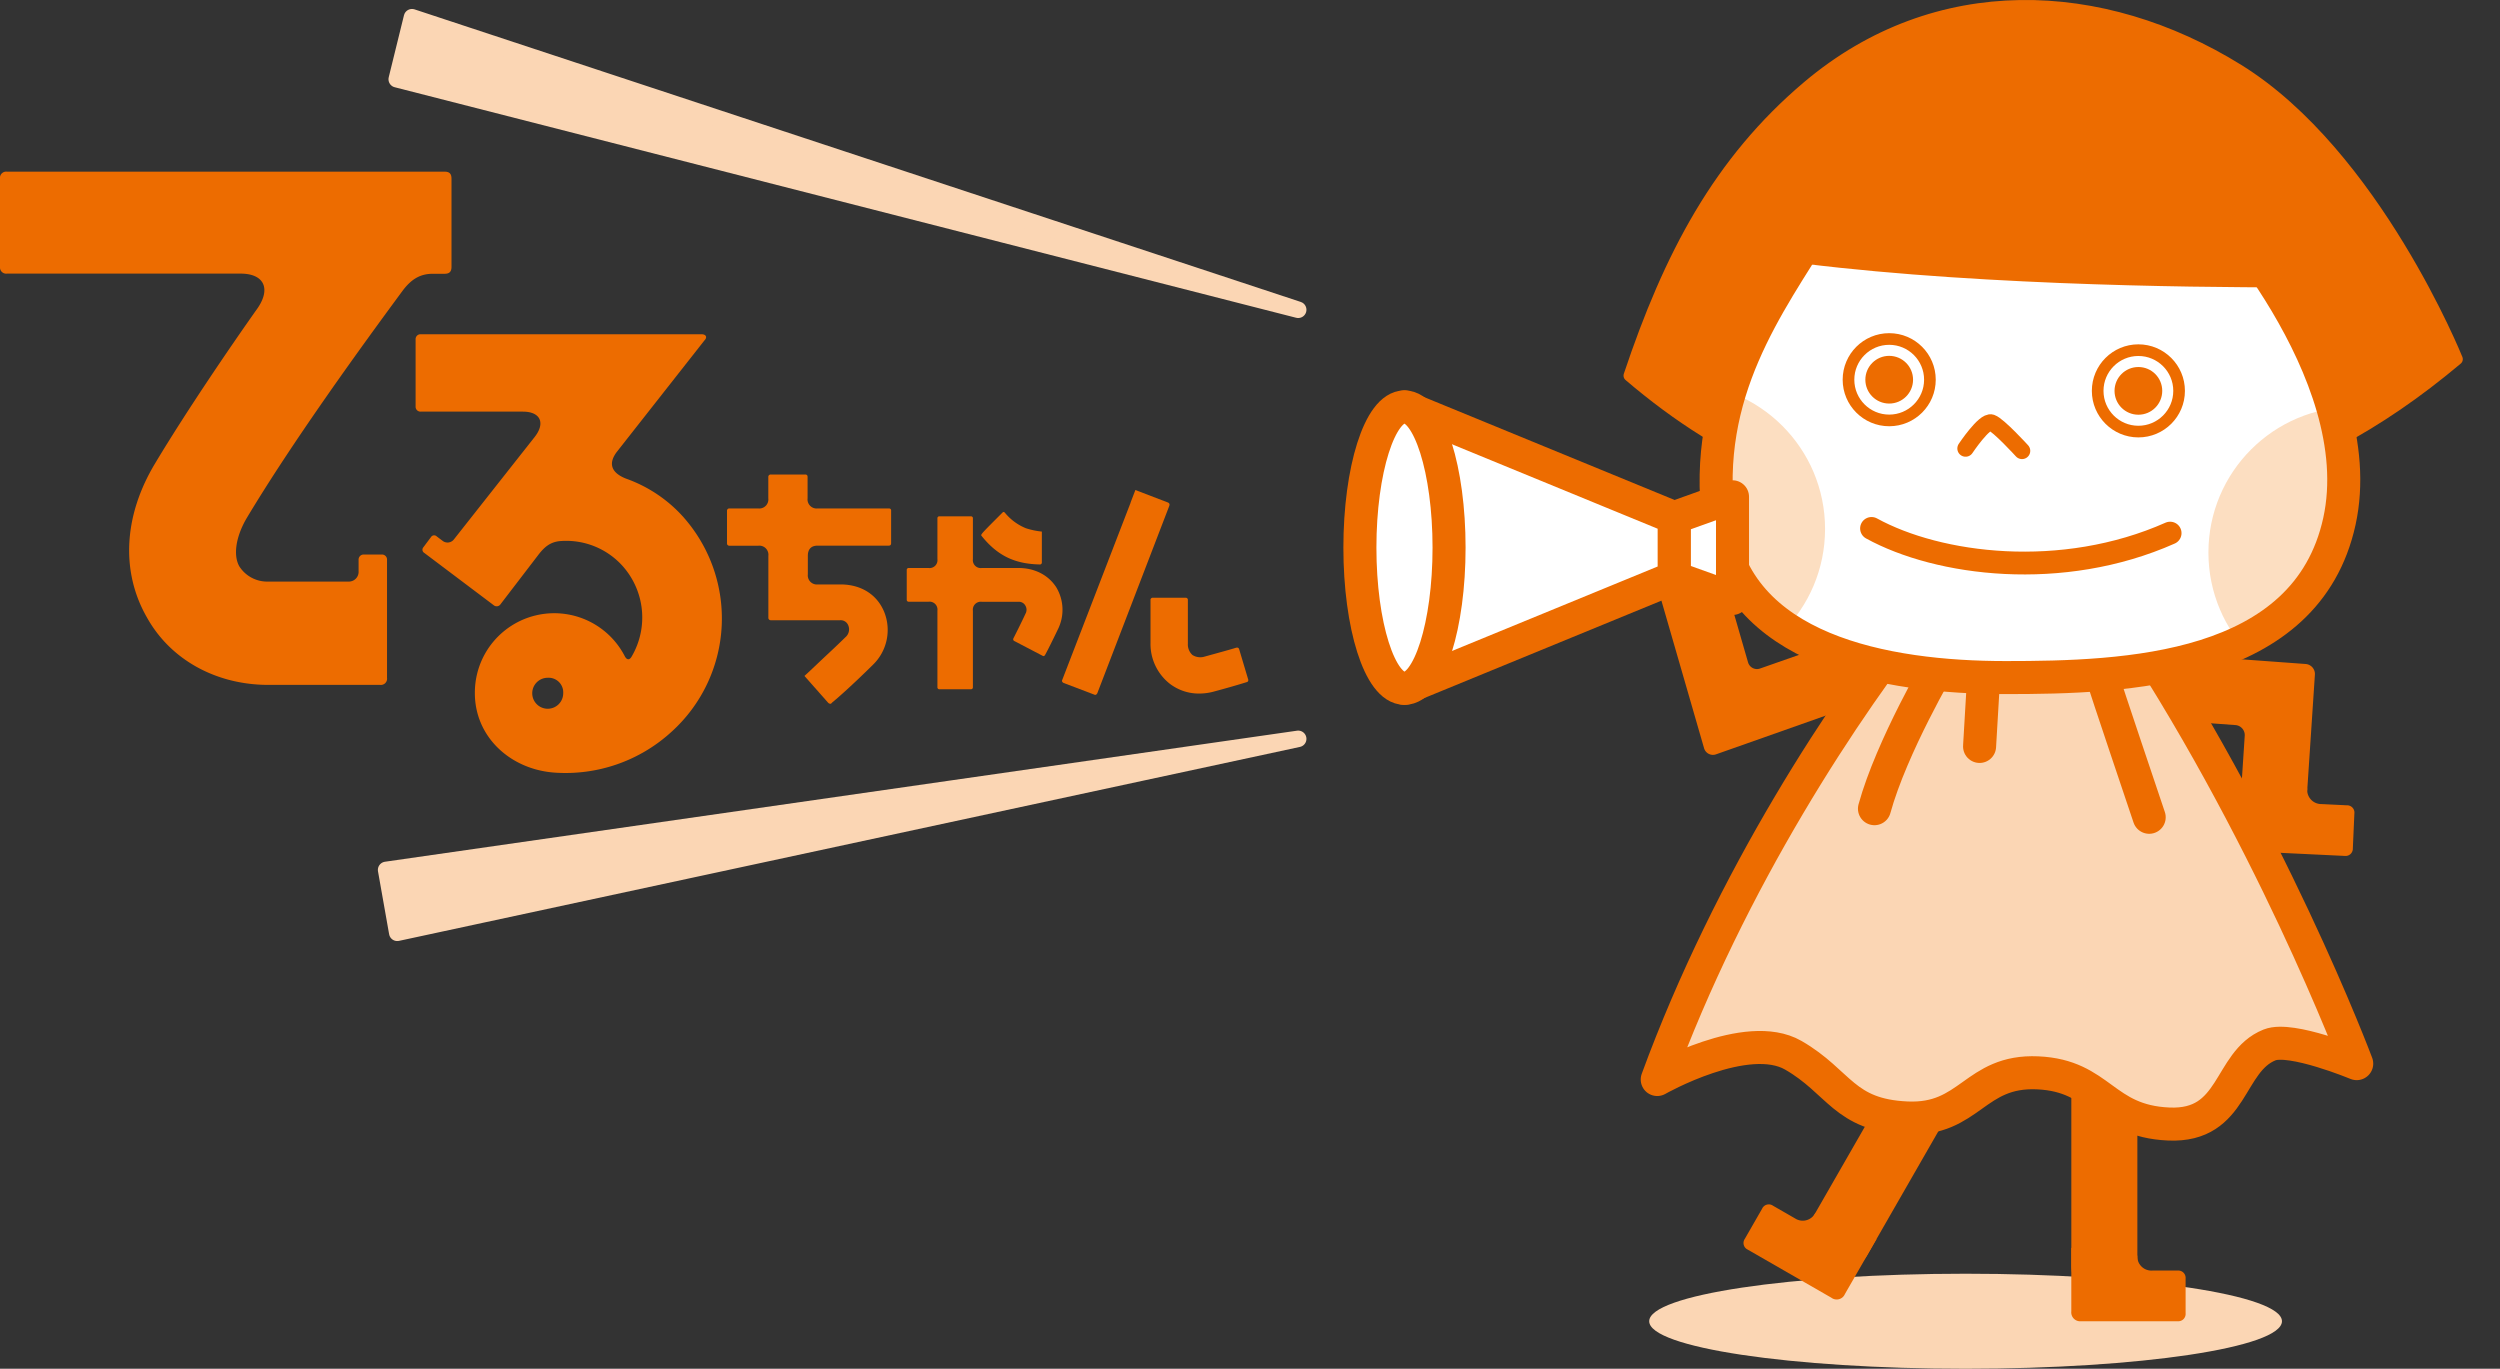 <svg xmlns="http://www.w3.org/2000/svg" xmlns:xlink="http://www.w3.org/1999/xlink" viewBox="0 0 768.22 420.59"><rect x="0" y="0" width="768.22" height="420.59" fill="#333333" stroke="none"/><defs><style>.cls-1,.cls-12,.cls-13,.cls-4,.cls-6,.cls-9{fill:none;}.cls-15,.cls-2,.cls-5{fill:#fbd6b4;}.cls-3,.cls-7{fill:#ed6c00;}.cls-12,.cls-13,.cls-14,.cls-4,.cls-5,.cls-6,.cls-7,.cls-9{stroke:#ed6c00;}.cls-12,.cls-13,.cls-14,.cls-15,.cls-4,.cls-5,.cls-6,.cls-7,.cls-9{stroke-linecap:round;stroke-linejoin:round;}.cls-4{stroke-width:20.29px;}.cls-5,.cls-6{stroke-width:10.15px;}.cls-12,.cls-7{stroke-width:3.58px;}.cls-14,.cls-8{fill:#fff;}.cls-9{stroke-width:5.07px;}.cls-10{clip-path:url(#clip-path);}.cls-11{fill:#fcdec1;}.cls-13{stroke-width:7.01px;}.cls-14{stroke-width:10.15px;}.cls-15{stroke:#fbd6b4;stroke-width:5.07px;}</style><clipPath id="clip-path"><path class="cls-1" d="M678.41,60.51S729,114,718.87,160.21s-65.74,47-102.59,47-83.09-7.22-88.15-47,15.18-66.47,30.35-91Z"/></clipPath></defs><g id="レイヤー_2" data-name="レイヤー 2"><g id="レイヤー_2-2" data-name="レイヤー 2"><ellipse class="cls-2" cx="604" cy="406" rx="97.22" ry="14.6"/><path class="cls-3" d="M288.06,211.15V187.63a2.44,2.44,0,0,0-2.73-2.73h-6.07a.58.58,0,0,1-.63-.62v-9.11a.58.58,0,0,1,.63-.63h6.07a2.43,2.43,0,0,0,2.73-2.72V159.28a.57.57,0,0,1,.62-.62h9.66a.57.57,0,0,1,.62.62v12.54a2.43,2.43,0,0,0,2.73,2.72H313c4.75,0,9,2,11.53,5.85a13.43,13.43,0,0,1,.62,12.85c-1.56,3.27-3.27,6.7-4,8-.24.39-.47.47-.86.23L311.73,197a.6.6,0,0,1-.31-.86c.63-1.25,2.34-4.6,3.74-7.63a2.44,2.44,0,0,0-.08-2.42,2.26,2.26,0,0,0-2.1-1.17H301.69a2.44,2.44,0,0,0-2.73,2.73v23.52a.58.58,0,0,1-.62.63h-9.66A.58.58,0,0,1,288.06,211.15Zm32.09-47.8v9.48a.58.58,0,0,1-.63.62c-7.94-.15-13.16-2.88-17.91-8.79-.31-.4-.16-.55,6.46-7.17.32-.32.55-.16.86.23a16.3,16.3,0,0,0,6.31,4.6A23.41,23.41,0,0,0,320.15,163.35Z"/><path class="cls-3" d="M273.09,156.24H251.28a2.8,2.8,0,0,1-3.12-3.11v-6.55c0-.54-.23-.77-.78-.77H236.87a.73.73,0,0,0-.78.77v6.55a2.79,2.79,0,0,1-3.11,3.11h-8.8a.7.7,0,0,0-.78.78v9.89a.7.7,0,0,0,.78.78H233a2.8,2.8,0,0,1,3.11,3.12v19a.73.73,0,0,0,.78.78h21.26a2.48,2.48,0,0,1,2.5,1.56,3.15,3.15,0,0,1-.86,3.66c-2.7,2.65-5.08,4.85-7,6.65-2.12,2-4,3.81-5.59,5.25l7.24,8.19.15.16c.39.23.7.31.94,0,.07,0,.07-.08.15-.16,1.64-1.32,6.15-5.29,12.54-11.6A14.89,14.89,0,0,0,271.69,188c-2.26-5.45-7.25-8.41-13.4-8.41h-6.93a2.8,2.8,0,0,1-3.12-3.12v-5.68c0-2,1-3.12,3-3.12h21.81c.54,0,.78-.23.78-.78V157C273.87,156.48,273.63,156.24,273.09,156.24Z"/><path class="cls-3" d="M358.89,154.41l-10-3.83-1.45,3.77a1.6,1.6,0,0,1-.05.21l-20.95,54.3c-.22.44-.07.74.38,1l9.36,3.56c.44.22.74.07,1-.37l22.14-57.64C359.48,154.93,359.33,154.63,358.89,154.41Z"/><path class="cls-3" d="M383.55,208.78l-2.75-9.21c-.15-.52-.45-.66-1-.52-1.41.45-4.9,1.41-9.51,2.68a4.54,4.54,0,0,1-3.86-.45,4.36,4.36,0,0,1-1.41-3.49V184.42a.66.66,0,0,0-.74-.74h-10a.66.66,0,0,0-.74.74v13.15a15.53,15.53,0,0,0,5.94,12.55,14.66,14.66,0,0,0,9.07,3,17.11,17.11,0,0,0,4.67-.67c5-1.34,8.4-2.38,9.81-2.82A.63.63,0,0,0,383.55,208.78Z"/><line class="cls-4" x1="646.64" y1="329.8" x2="646.64" y2="389.04"/><path class="cls-3" d="M656.78,385.85a4.33,4.33,0,0,0,4.59,4.58h7.8a2.25,2.25,0,0,1,2.44,2.44v10.68a2.25,2.25,0,0,1-2.44,2.45H639.55a2.75,2.75,0,0,1-3.06-3.06V383.45"/><line class="cls-4" x1="594.54" y1="329.16" x2="565.05" y2="380.53"/><path class="cls-3" d="M576.63,380.74l-9.71,16.9a2.74,2.74,0,0,1-4.17,1.13L537.07,384a2.24,2.24,0,0,1-.9-3.33l5.31-9.26a2.25,2.25,0,0,1,3.34-.91l6.76,3.89a4.33,4.33,0,0,0,6.26-1.69"/><path class="cls-3" d="M709,242.29a4.32,4.32,0,0,0,4.36,4.79l7.79.38a2.25,2.25,0,0,1,2.32,2.56L723,260.68a2.25,2.25,0,0,1-2.55,2.33l-29.59-1.42a2.75,2.75,0,0,1-2.91-3.2l.94-19.47"/><path class="cls-3" d="M701.52,254a21.12,21.12,0,0,1-3.25,1.18l-.22,0c-5.6-.36-8.41-7.93-8.41-7.93a17.07,17.07,0,0,1-.86-5.89l1-15.29a3.09,3.09,0,0,0-2.84-3.26l-8.6-.63a17.11,17.11,0,0,1-5.72-1.66s-7.1-3.83-6.7-9.42,8-8.34,8-8.34a17.13,17.13,0,0,1,5.9-.82l28.69,2.1a3.08,3.08,0,0,1,2.83,3.26L709,242.61a18.07,18.07,0,0,1-1.57,5.76Z"/><path class="cls-3" d="M527.34,231.79a2.84,2.84,0,0,1-3.71-1.91l-14.31-49.52a3.05,3.05,0,0,1,2.08-3.77l13.65-4a3.06,3.06,0,0,1,3.77,2.08l8.33,28.85a2.85,2.85,0,0,0,3.72,1.9L567.74,196a3.06,3.06,0,0,1,3.89,1.86l4.74,13.39a3.06,3.06,0,0,1-1.86,3.88Z"/><path class="cls-5" d="M591.25,186.72c-24.1,30.18-59.48,83.55-82,145,0,0,27.53-15.68,41.81-7.45s15.45,18.41,34.93,19.27,20.67-14.73,40.15-13.87,20,14.83,40.28,15.73,18.12-19.17,31-24.31c6.6-2.63,26.77,5.75,26.77,5.75s-27-72.23-72.85-140.1Z"/><line class="cls-6" x1="609.62" y1="206.94" x2="608.3" y2="229.37"/><path class="cls-6" d="M596.43,203.64S581.26,229.37,576,248.5"/><path class="cls-6" d="M644.59,203.64c4,12.53,13.86,41.56,15.83,47.5"/><path class="cls-7" d="M500.68,115.42c29.62,25.28,63.58,41.18,112.71,41.18s91.76-4.34,141.61-46.24c0,0-25.29-62.86-67.19-88.87S595-6.69,555.59,26.55C528.25,49.62,513,78.57,500.68,115.42Z"/><path class="cls-8" d="M678.41,60.51S729,114,718.87,160.21s-65.74,47-102.59,47-83.09-7.22-88.15-47,15.18-66.47,30.35-91Z"/><path class="cls-9" d="M604,137.81s5.78-8.67,7.94-7.94,9.4,8.67,9.4,8.67"/><path class="cls-7" d="M544,77.85c55.63,7.94,127.88,8.67,159.67,8.67L680.58,38.83l-114.15.72Z"/><g class="cls-10"><circle class="cls-11" cx="723.42" cy="169.79" r="44.8"/><circle class="cls-11" cx="516.02" cy="162.54" r="44.8"/></g><path class="cls-6" d="M678.41,60.51S729,114,718.87,160.21s-65.74,48-102.59,48-83.09-8.24-88.15-48,15.18-66.47,30.35-91Z"/><circle class="cls-12" cx="657.1" cy="120.11" r="12.51"/><circle class="cls-7" cx="657.1" cy="120.11" r="5.54"/><circle class="cls-12" cx="580.53" cy="116.68" r="12.51"/><circle class="cls-7" cx="580.53" cy="116.68" r="5.54"/><path class="cls-13" d="M575.1,162.38c20.53,11.28,58.45,16.23,91.75,1.44"/><polygon class="cls-14" points="514.45 159.07 532.38 152.66 532.38 183.9 514.45 177.48 514.45 159.07"/><polygon class="cls-14" points="514.45 159.07 431.58 125.03 431.58 211.52 514.45 177.48 514.45 159.07"/><ellipse class="cls-14" cx="431.58" cy="168.28" rx="13.7" ry="43.24"/><path class="cls-3" d="M123.82,89.2c-13.21,17.9-33.89,46.46-47.95,69.9-3.41,5.75-4.26,11.51-2.34,14.92a10.16,10.16,0,0,0,9,4.69H107a3,3,0,0,0,3.19-3.2V172.1a1.57,1.57,0,0,1,1.71-1.7h5.32a1.57,1.57,0,0,1,1.71,1.7v36.23a1.91,1.91,0,0,1-2.13,2.13H82.48c-16,0-30.05-7.67-37.3-20.67-8.1-14.07-7.25-31.33,2.56-47.53,9.59-16,23.23-36,31.54-47.74,4-6,1.71-10.44-5.33-10.44H2.13A1.91,1.91,0,0,1,0,82V54.88a1.91,1.91,0,0,1,2.13-2.13H136.61c1.49,0,2.13.64,2.13,2.13V82c0,1.49-.64,2.13-2.13,2.13H133.2C129.37,84.08,126.59,85.57,123.82,89.2Z"/><path class="cls-3" d="M216.47,104.6l-26.79,34.08c-3,3.81-1.74,6.66,2.7,8.4A42.94,42.94,0,0,1,209.18,158a46.93,46.93,0,0,1-2.85,66.89,48.21,48.21,0,0,1-36,12.52c-13.48-1-24.41-10.94-24.41-24.41a24.39,24.39,0,0,1,46.12-11.25c.63,1.11,1.43,1.11,2.06,0a23.75,23.75,0,0,0-2.85-27.9,23.26,23.26,0,0,0-18.7-7.61c-3.18.16-5.08,1.59-7.14,4.28L153.86,185.6a1.44,1.44,0,0,1-2.22.32l-21.24-16a1.14,1.14,0,0,1-.31-1.74l2.37-3.17a1.13,1.13,0,0,1,1.75-.17l1.9,1.43a2.47,2.47,0,0,0,3.33-.47l24.88-31.55c3.33-4.27,1.75-7.76-3.64-7.76H129.29a1.5,1.5,0,0,1-1.58-1.59v-20.6a1.5,1.5,0,0,1,1.58-1.59h86.23C217,102.7,217.42,103.65,216.47,104.6ZM168.32,208.27a4.76,4.76,0,1,0,4.75,4.75A4.49,4.49,0,0,0,168.32,208.27Z"/><polyline class="cls-15" points="121.91 24.35 126.6 5.29 398.92 95.19 121.91 24.35"/><polyline class="cls-15" points="118.65 267.31 122.07 286.64 398.92 227.04 118.65 267.31"/></g></g></svg>